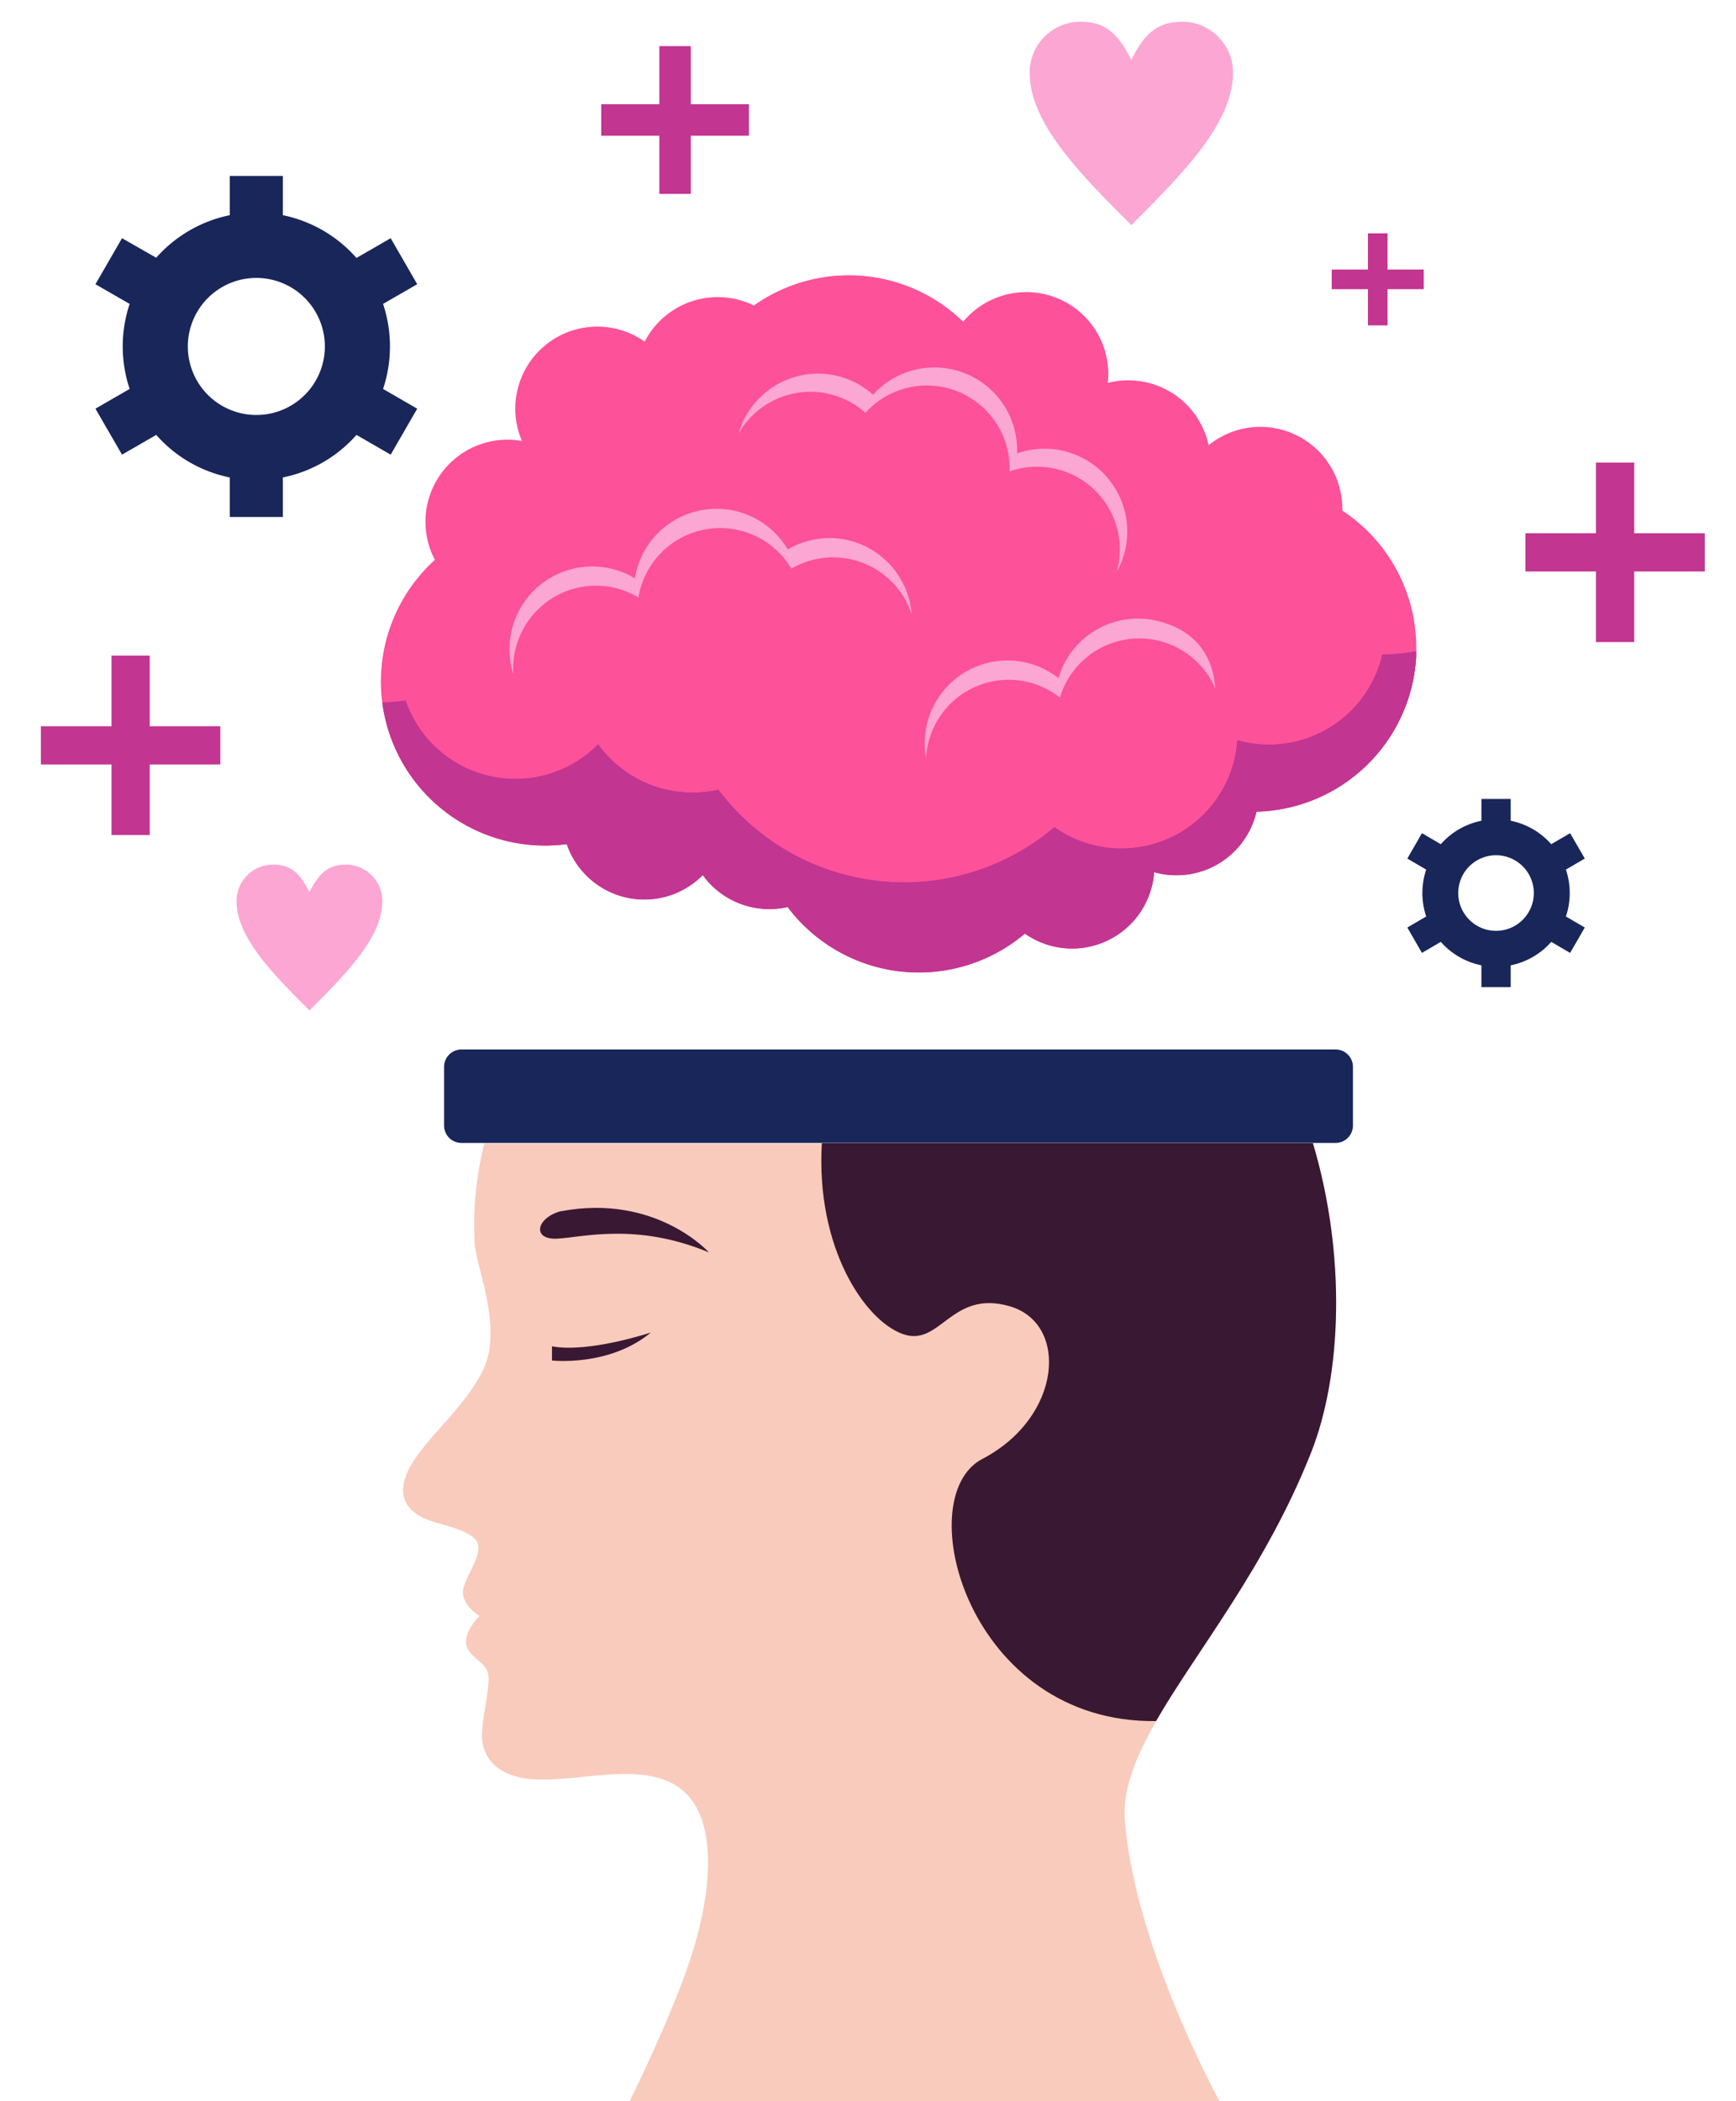 <svg xmlns="http://www.w3.org/2000/svg" id="Layer_1" data-name="Layer 1" width="314.69" height="380.72" viewBox="0 0 314.69 380.72"><defs><style>.cls-1{fill:#f9cbbc;}.cls-1,.cls-2,.cls-3,.cls-4,.cls-5,.cls-6{fill-rule:evenodd;}.cls-2{fill:#391833;}.cls-3{fill:#18265a;}.cls-4{fill:#fd5199;}.cls-5{fill:#c23591;}.cls-6,.cls-7{fill:#fca6d3;}.cls-8{fill:none;}</style></defs><title>Mente 02</title><path class="cls-1" d="M203.84,328.77c1.34,23.21,17.21,52,17.21,52H114.15s8.26-16.52,11.61-27.68,4.24-23.65-2.24-28.79-17.63-1.56-25.88-1.78-10.27-4.69-10.27-8,1.56-8.92,1.12-11.16-3.8-3.12-4-5.57,2.45-4.91,2.45-4.91c-1.11-.67-3.57-2.68-2.9-5.14s2.68-4.91,2.68-7.36-4.69-3.57-7.81-4.47-7.59-3.12-5.13-8.92,11-12.05,14.09-19.41-1.6-18.31-1.82-22.1a60.77,60.77,0,0,1,1.74-18.23H238c6.08,20.42,5.21,42-.31,56-12.23,30.95-34,49.36-33.84,65.6"></path><path class="cls-2" d="M149,207.18h89c6.08,20.42,5.21,42-.31,56-8.26,20.9-20.86,36.08-28.13,48.74-34,.45-44.86-40.53-31.49-47.51,14.46-7.54,15.72-24.52,5-27.66s-12.58,7.54-19.49,5-15.72-15.72-14.6-34.59"></path><path class="cls-3" d="M83.64,190.2H242.11a3.15,3.15,0,0,1,3.14,3.15V204a3.15,3.15,0,0,1-3.14,3.14H83.64A3.15,3.15,0,0,1,80.5,204V193.35a3.16,3.16,0,0,1,3.14-3.15"></path><path class="cls-2" d="M101.7,219.49c-4.55,1.24-5.29,5.22-.72,5s14.36-3,27.53,2.49c0,0-9.58-10.7-26.81-7.46"></path><path class="cls-2" d="M100.06,244v2.57s10.41,1.18,17.91-5.07c0,0-11.25,3.75-17.91,2.5"></path><path class="cls-4" d="M174.63,58.27a14.87,14.87,0,0,1,26.25,10.42l-.06.71a14.55,14.55,0,0,1,4.59-.44,14.88,14.88,0,0,1,13.68,11.73,14.87,14.87,0,0,1,24.24,11.85,29.74,29.74,0,0,1-15.6,54.58,14.87,14.87,0,0,1-15.36,11.5,15.29,15.29,0,0,1-3.2-.54,14.88,14.88,0,0,1-23.41,11.13,29.74,29.74,0,0,1-43-4.81,14.88,14.88,0,0,1-15.39-5.8,14.86,14.86,0,0,1-24.65-5.6,29.74,29.74,0,0,1-23.89-51.53,14.87,14.87,0,0,1,14-21.76,17,17,0,0,1,1.78.21,14.87,14.87,0,0,1,22.25-18,14.89,14.89,0,0,1,19.8-6.55,29.74,29.74,0,0,1,37.94,2.94"></path><path class="cls-5" d="M256.71,118.08c0,.35,0,.7,0,1a29.73,29.73,0,0,1-28.94,28,14.87,14.87,0,0,1-15.36,11.5,15.29,15.29,0,0,1-3.2-.54,14.88,14.88,0,0,1-23.41,11.13,29.74,29.74,0,0,1-43-4.81,14.88,14.88,0,0,1-15.39-5.8,14.86,14.86,0,0,1-24.65-5.6,29.76,29.76,0,0,1-33.44-25.64,41.48,41.48,0,0,0,4.2-.35,21.06,21.06,0,0,0,34.91,7.93,21.09,21.09,0,0,0,21.79,8.22,42.13,42.13,0,0,0,60.92,6.8,21.06,21.06,0,0,0,33.16-15.76,21.08,21.08,0,0,0,26.27-15.51,42,42,0,0,0,6.19-.61"></path><path class="cls-5" d="M256.71,118.08c0,.35,0,.7,0,1a29.73,29.73,0,0,1-28.94,28,14.87,14.87,0,0,1-15.36,11.5,15.29,15.29,0,0,1-3.2-.54,14.88,14.88,0,0,1-23.41,11.13,29.74,29.74,0,0,1-43-4.81,14.88,14.88,0,0,1-15.39-5.8,14.86,14.86,0,0,1-24.65-5.6,29.76,29.76,0,0,1-33.44-25.64,41.48,41.48,0,0,0,4.2-.35,21.06,21.06,0,0,0,34.91,7.93,21.09,21.09,0,0,0,21.79,8.22,42.13,42.13,0,0,0,60.92,6.8,21.06,21.06,0,0,0,33.16-15.76,21.08,21.08,0,0,0,26.27-15.51,42,42,0,0,0,6.19-.61"></path><path class="cls-6" d="M149.83,67.8a14.8,14.8,0,0,1,8.42,3.74,15,15,0,0,1,26.12,10.63,15,15,0,0,1,18.06,21.48A15,15,0,0,0,183,85.44a15,15,0,0,0-26.12-10.63,15,15,0,0,0-23,3.76,15,15,0,0,1,16-10.77"></path><path class="cls-6" d="M151.8,97.58a15,15,0,0,0-9,2,15,15,0,0,0-27.72,5.23,15,15,0,0,0-22,17.47,15,15,0,0,1,16.34-16.07,15.05,15.05,0,0,1,6.32,2.08,15,15,0,0,1,27.71-5.23,15,15,0,0,1,21.81,8.25A15,15,0,0,0,151.8,97.58"></path><path class="cls-6" d="M209.55,112.48a15,15,0,0,0-17.68,10.41,15,15,0,0,0-24,14.5,15.31,15.31,0,0,1,.36-2.56,15,15,0,0,1,23.91-8.4,15,15,0,0,1,28.16-1.64c-.45-6.49-4.14-10.82-10.72-12.31"></path><path class="cls-3" d="M46.47,50.37A12.42,12.42,0,1,1,34.05,62.79,12.42,12.42,0,0,1,46.47,50.37m-24.35-7.2L17.3,51.51l6.2,3.57a24.37,24.37,0,0,0,0,15.41l-6.2,3.58,4.82,8.33,6.2-3.58a24.14,24.14,0,0,0,13.33,7.71v7.16h9.63V86.53a24.16,24.16,0,0,0,13.34-7.71l6.2,3.58,4.81-8.33-6.19-3.58a24.37,24.37,0,0,0,0-15.41l6.19-3.57-4.81-8.34-6.2,3.58A24.28,24.28,0,0,0,51.28,39V31.89H41.65V39a24.26,24.26,0,0,0-13.33,7.71Z"></path><path class="cls-3" d="M271.19,155a6.85,6.85,0,1,1-6.85,6.85,6.85,6.85,0,0,1,6.85-6.85m-13.43-4-2.65,4.6,3.42,2a13.43,13.43,0,0,0,0,8.5l-3.42,2,2.65,4.6,3.42-2a13.32,13.32,0,0,0,7.36,4.25v3.95h5.31v-3.95a13.29,13.29,0,0,0,7.35-4.25l3.42,2,2.66-4.6-3.42-2a13.43,13.43,0,0,0,0-8.5l3.42-2-2.66-4.6-3.42,2a13.29,13.29,0,0,0-7.35-4.25v-3.95h-5.31v3.95a13.32,13.32,0,0,0-7.36,4.25Z"></path><polygon class="cls-5" points="20.21 118.82 27.14 118.82 27.14 131.62 39.94 131.62 39.94 138.55 27.14 138.55 27.14 151.34 20.21 151.34 20.21 138.55 7.41 138.55 7.41 131.62 20.21 131.62 20.21 118.82"></polygon><polygon class="cls-5" points="119.52 8.36 125.22 8.36 125.22 18.89 135.76 18.89 135.76 24.6 125.22 24.6 125.22 35.14 119.52 35.14 119.52 24.6 108.98 24.6 108.98 18.89 119.52 18.89 119.52 8.36"></polygon><polygon class="cls-5" points="289.3 83.84 296.24 83.84 296.24 96.64 309.03 96.64 309.03 103.57 296.24 103.57 296.24 116.37 289.3 116.37 289.3 103.57 276.51 103.57 276.51 96.64 289.3 96.64 289.3 83.84"></polygon><polygon class="cls-5" points="247.97 42.29 251.53 42.29 251.53 48.85 258.09 48.85 258.09 52.41 251.53 52.41 251.53 58.97 247.97 58.97 247.97 52.41 241.41 52.41 241.41 48.85 247.97 48.85 247.97 42.29"></polygon><path class="cls-7" d="M205.08,10.85c2.3-4.6,4.6-6.91,9.21-6.91a9.22,9.22,0,0,1,9.22,9.22c0,9.21-9.22,18.43-18.43,27.64-9.22-9.21-18.43-18.43-18.43-27.64a9.21,9.21,0,0,1,9.21-9.22c4.61,0,6.91,2.31,9.22,6.91"></path><path class="cls-7" d="M56.09,161.7c1.66-3.31,3.31-5,6.61-5a6.61,6.61,0,0,1,6.61,6.61c0,6.6-6.61,13.21-13.22,19.82-6.6-6.61-13.21-13.22-13.21-19.82a6.61,6.61,0,0,1,6.61-6.61c3.3,0,4.95,1.65,6.6,5"></path><rect class="cls-8" x="-247.01" y="-25.24" width="676.63" height="405.98"></rect><rect class="cls-8" x="-247.01" y="-25.24" width="676.63" height="405.98"></rect></svg>